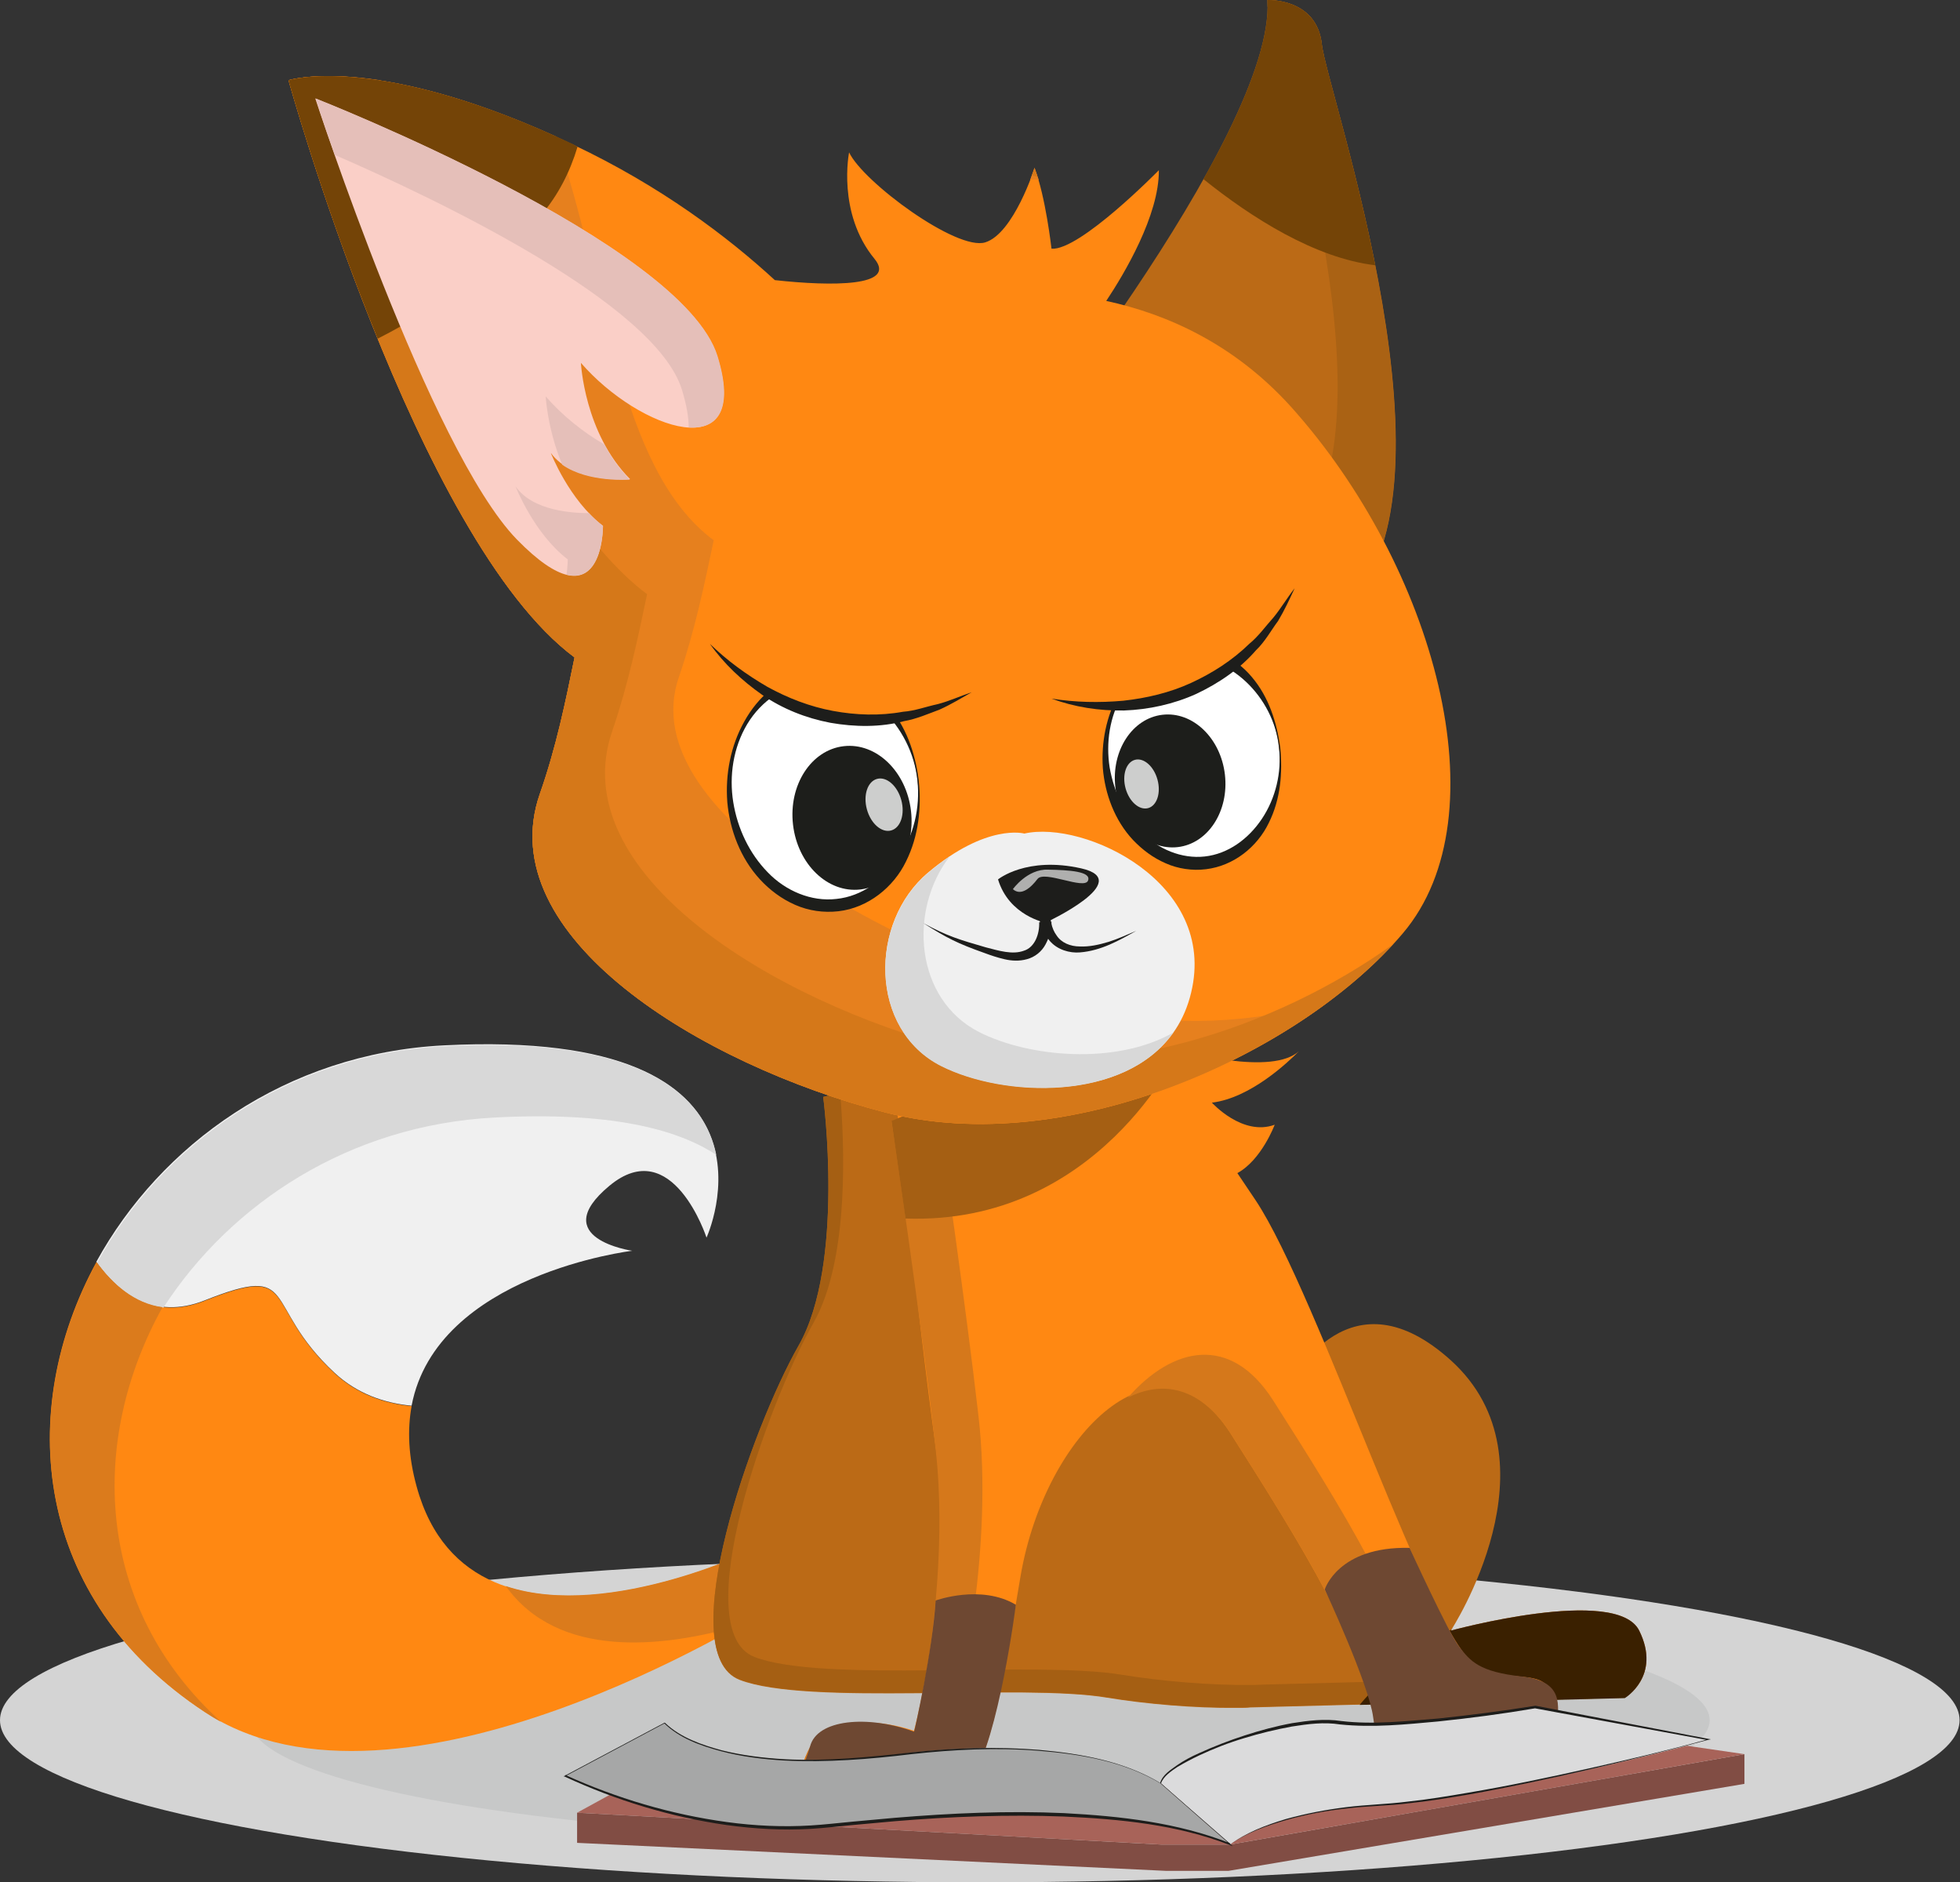 <?xml version="1.0" encoding="utf-8"?>
<!-- Generator: Adobe Illustrator 17.1.0, SVG Export Plug-In . SVG Version: 6.00 Build 0)  -->
<!DOCTYPE svg PUBLIC "-//W3C//DTD SVG 1.1//EN" "http://www.w3.org/Graphics/SVG/1.1/DTD/svg11.dtd">
<svg version="1.1" id="Layer_1" xmlns="http://www.w3.org/2000/svg" xmlns:xlink="http://www.w3.org/1999/xlink" x="0px" y="0px"
	 width="461.9px" height="443.5px" viewBox="0 0 461.9 443.5" enable-background="new 0 0 461.9 443.5" xml:space="preserve">
<rect x="0" y="0" width="461.9" height="443.5" fill="#333333" stroke="none"/>
<g>
	<ellipse fill="#D4D4D4" cx="230.9" cy="405.3" rx="230.9" ry="38.2"/>
	<ellipse fill="#C7C8C8" cx="230.9" cy="405.3" rx="172" ry="28.4"/>
	<path fill="#FF8812" d="M98.2,350.3c-2-7.2-2.2-13.5-1.2-19l0,0c-6.4-0.6-12.8-2.8-18.1-7.7c-17.5-16.2-8-26.1-30.7-17.1
		c-11.9,4.7-20.2-1.8-25.5-9.1v0C3.7,332.3,7.7,376.7,48.3,403.4c45.9,30.1,131.4-23.6,131.4-23.6l-0.1-15.5
		C179.6,364.3,111.4,398.3,98.2,350.3z"/>
	<path fill="#DB7B1C" d="M119.2,373.7c24.7,8.3,60.4-9.5,60.4-9.5l0.1,15.5c0,0-2.1,1.3-5.7,3.4C156.2,388.2,131.6,391,119.2,373.7z
		"/>
	<path fill="#F0F0F0" d="M166.5,291.6c0,0-8-24.6-22.9-12.2c-14.9,12.4,5.4,15.3,5.4,15.3s-46.1,5.5-52,36.5
		c-6.4-0.6-12.8-2.8-18.1-7.7c-17.5-16.2-8-26.1-30.7-17.1c-11.9,4.7-20.2-1.8-25.5-9.1c15.1-27.5,44.6-49.1,81.9-51
		C189.3,242,166.5,291.6,166.5,291.6z"/>
	<path fill="#D8D8D8" d="M116.6,263.3c-34.4,1.8-62.2,20.3-78.1,44.8c-6.8-0.8-12-5.5-15.6-10.6c15.1-27.5,44.6-49.1,81.9-51
		c47.8-2.5,61.3,12.3,64,25.6C159.4,265.9,143.4,261.9,116.6,263.3z"/>
	<path fill="#BB6A16" d="M386.3,384.2c-5.3-10.7-44.4,0-44.4,0s26.2-40,0-63.7c-23.4-21.1-37,3-39.6,8.4
		c-33.4-12.8-58.1-82.1-58.1-82.1L194,258.5c0,0,5.2,39.3-5.8,58.6c-11,19.3-29.9,72.5-13.9,78.7c16,6.2,66.3,0.8,86.6,4.2
		c9.1,1.5,20.7,2.5,30.4,2.4l0,0l0.7,0c0.9,0,1.8,0,2.7-0.1l88.2-2.3C382.9,400.1,391.6,394.9,386.3,384.2z"/>
	<g>
		<path fill="#A55F13" d="M386.4,394.6l-88.2,2.3c-0.9,0-1.7,0.1-2.7,0.1l-0.7,0l0,0c-9.6,0.1-21.2-0.9-30.4-2.4
			c-20.4-3.4-70.6,2-86.6-4.2c-16-6.2,2.9-59.3,13.9-78.7c8.7-15.3,7.2-43.3,6.3-54.2l-4,0.9c0,0,5.2,39.3-5.8,58.6
			c-11,19.3-29.9,72.5-13.9,78.7c16,6.2,66.3,0.8,86.6,4.2c9.1,1.5,20.7,2.5,30.4,2.4l0,0l0.7,0c0.9,0,1.8,0,2.7-0.1l88.2-2.3
			c0,0,3.5-2.1,4.7-6.3C386.9,394.3,386.4,394.6,386.4,394.6z"/>
		<path fill="#A55F13" d="M306.7,321.8c-0.4,0.5-0.8,1-1.1,1.5c0.1,0,0.2,0.1,0.3,0.1C306.1,323,306.4,322.5,306.7,321.8z"/>
	</g>
	<path fill="#3A2000" d="M341.9,384.2c0,0,0.1-0.1,0.2-0.3c-7.3,4.4-15.4,10.3-21.7,17.8l62.5-1.6c0,0,8.7-5.2,3.4-15.9
		C381,373.5,341.9,384.2,341.9,384.2z"/>
	<g>
		<path fill="#FF8812" d="M306.6,247.3c-0.1,0.1-0.3,0.3-0.5,0.5C306.3,247.6,306.5,247.4,306.6,247.3z"/>
		<path fill="#FF8812" d="M306.6,247.3c0.2-0.2,0.3-0.3,0.3-0.3C306.8,247.1,306.7,247.2,306.6,247.3z"/>
		<path fill="#FF8812" d="M348.4,392.8c-10.9-4.9-37.7-87.8-52.5-110c-1.4-2.1-2.8-4.2-4.3-6.4c5.7-3.1,8.8-11.4,8.8-11.4
			c-7.6,2.8-14.8-5.2-14.8-5.2c9.1-1.1,17.9-9.5,20.5-12.1c-6.3,5.6-25.6,0.8-35.4-2.2c-4.1-6.1-6.9-10.2-6.9-10.2l-52.7,22.9
			c0,0,5,51.4,9.4,82.6c4.4,31.2-5.1,67-5.1,67s-22.2-8.2-26.6,9.1c-4.4,17.3,13.1,12.5,28.4,10.4c15.3-2.1,17.5-21.9,23.3-55.9
			c5.8-34,32.8-59.9,49.5-33.7c16.7,26.2,32,51,34.2,68.7c2.2,17.8,41.2,15.6,42-0.2C367,390.7,359.3,397.7,348.4,392.8z"/>
	</g>
	<g>
		<path fill="#D5781B" d="M217.8,397.6c4.3-0.9,8.3,1.2,8.3,1.2s8.1-33.8,4.5-65.1c-3-26.2-8.3-62.6-9.9-73.8l-10.6,4.3
			c0,0,6.9,45.9,10.4,77.3C222.9,362.9,219.9,385.4,217.8,397.6z"/>
		<path fill="#D5781B" d="M334.2,398.6c-2.2-17.8-17.5-42.5-34.2-68.7c-10-15.6-23.6-12.7-34.2-0.6c8.3-4.2,17.2-2.5,24.3,8.6
			c16.7,26.2,32,51,34.2,68.7c2.1,16.9,37.3,15.8,42,2C352.1,413.7,335.7,411.2,334.2,398.6z"/>
		<path fill="#D5781B" d="M227.1,419.5c-15.3,2.1-32.8,6.9-28.4-10.4c0.4-1.4,0.3-1.5,0.8-2.7c-4,0.2-8.3,1.4-10.7,10.7
			c-4.4,17.3,13.1,12.5,28.4,10.4c5.3-0.7,9-3.6,11.8-8.4C228.5,419.3,227.8,419.4,227.1,419.5z"/>
	</g>
	<path fill="#A55F13" d="M277.8,247.5c0,0-19.1,41.2-64.4,39.6l-3.3-23l51.9-21.4L277.8,247.5z"/>
	<path fill="#BB6A16" d="M234.3,113.3c0,0,66.3-81.3,64.4-113.3c0,0,11.6-0.5,12.8,10.4c1.1,10.9,35.4,107.6,4.7,133.5
		C285.6,169.7,234.3,113.3,234.3,113.3z"/>
	<path fill="#AA6214" d="M311.5,10.4C310.3-0.5,298.7,0,298.7,0c0,0.5,0,1,0,1.5c5.5,22.1,31.9,105.3,3.8,129
		c-20.7,17.5-50.7-2.5-68.1-17.4c-0.1,0.1-0.1,0.2-0.1,0.2s51.2,56.4,81.9,30.5C346.8,118,312.6,21.3,311.5,10.4z"/>
	<path fill="#FF8812" d="M304.2,95.8C290.8,81,275,74,260.7,70.9c4.2-6.3,12.5-20.2,12.4-30.8c0,0-18.6,19-25.3,18.5
		c0,0-1.4-12.4-4-19c0,0-4.9,15.4-11.6,17.5c-6.7,2.1-28.8-14.2-32.1-21.2c0,0-2.9,14.3,6,25.1c5.3,6.5-9.9,6.5-23.5,5
		c-11.1-10.2-26.8-22.1-47.5-31.9C89,12.2,68,18.9,68,18.9s29.9,108.1,67.4,136c-2.1,10.3-4.3,21.1-8.2,32.2
		c-11.6,33.4,37.8,63.7,81.4,75c43.7,11.3,98.4-14.3,122-42.2C354.3,192,338,133.4,304.2,95.8z"/>
	<g>
		<path fill="#E6801E" d="M259.4,237.8c-43.7-11.3-111-45-99.4-78.3c3.8-11.1,6-21.8,8.2-32.2c-23-17.1-25.2-61.2-37.3-95.2
			C87.7,12.6,68,18.9,68,18.9s29.9,108.1,67.4,136c-2.1,10.3-4.3,21.1-8.2,32.2c-11.6,33.4,37.8,63.7,81.4,75
			c34.8,9,76.6-5.5,104.1-25.8C295,241,276.3,242.2,259.4,237.8z"/>
		<path fill="#E6801E" d="M243.8,39.5c0,0-0.4,1.1-1,2.8c0.7,0,1.3,0,2,0.1C244.4,41.4,244.1,40.4,243.8,39.5z"/>
	</g>
	<g>
		<path fill="#D57819" d="M244.5,41.7c-0.2-0.8-0.5-1.5-0.7-2.1c0,0-0.2,0.7-0.6,1.7C243.6,41.4,244.1,41.6,244.5,41.7z"/>
		<path fill="#D57819" d="M225.7,247.2c-43.7-11.3-93-41.6-81.4-75c3.8-11.1,6-21.8,8.2-32.2c-28.9-21.5-53.2-90.4-62.9-121.1
			C75,16.7,68,18.9,68,18.9s29.9,108.1,67.4,136c-2.1,10.3-4.3,21.1-8.2,32.2c-11.6,33.4,37.8,63.7,81.4,75
			c42.4,10.9,95.1-12.8,119.8-39.7C300.9,242.2,260,256,225.7,247.2z"/>
	</g>
	<path fill="#F0F0F0" d="M241.4,196.4c0,0-8.8-2.5-22.7,9.2c-13.9,11.7-13.9,36.9,3.1,45.5c17,8.6,52.7,8.8,58.9-17.2
		C287,207.9,255.5,193.2,241.4,196.4z"/>
	<path fill="#D8D8D8" d="M230.8,243.2c-15.2-7.7-16.8-28.7-7-41.4c-1.6,1.1-3.3,2.3-5.1,3.9c-13.9,11.7-13.9,36.9,3.1,45.5
		c14.7,7.4,43.1,8.5,54.7-7.9C262.9,251,242.5,249.1,230.8,243.2z"/>
	<path fill="#1D1D1B" d="M235.2,207.2c0,0,6.7-5.5,19.6-2.6c12.9,2.9-8.4,12.8-8.4,12.8S237.8,215.8,235.2,207.2z"/>
	<path fill="#1D1D1B" d="M247.8,217.2c0,1.9-0.5,3.6-1.4,5.3c-0.9,1.7-2.5,3-4.4,3.5c-1.8,0.5-3.6,0.4-5.3,0
		c-1.7-0.4-3.2-0.9-4.8-1.5c-6.2-2.2-8.8-3.5-14.3-7c5.7,3.1,8.5,3.9,14.7,5.7c3.1,0.8,6.3,1.8,9,0.8c2.6-0.8,3.7-4,3.6-6.7
		L247.8,217.2z"/>
	<path fill="#1D1D1B" d="M247.5,214.5c-0.1,2,0.3,4.3,1.5,5.9c1.1,1.7,3.2,2.6,5.5,2.6c2.2,0.1,4.5-0.4,6.8-1.1
		c2.2-0.7,4.4-1.7,6.5-2.6c-4.1,2.3-8.3,4.7-13.3,5.1c-2.4,0.2-5.3-0.6-7.1-2.7c-1.8-2.1-2.6-4.6-2.7-7.3L247.5,214.5z"/>
	<g>
		
			<ellipse transform="matrix(0.993 -0.115 0.115 0.993 -20.191 23.629)" fill="#FFFFFF" cx="194.2" cy="186.4" rx="22.3" ry="27"/>
		<path fill="#1D1E1B" d="M216.2,183.9c-1.3-12.9-12.7-24.2-25-23.1c-6.1,0.4-11.8,4.3-15.1,9.8c-3.3,5.5-4.3,12.2-3.3,18.4
			c1,6.2,3.8,12.1,8.1,16.5c4.2,4.4,10.3,7,16.2,6.3c6-0.6,11.3-4.5,14.7-9.7C215.3,196.9,216.9,190.3,216.2,183.9z M216.5,183.8
			c0.7,6.4,0,13.2-3,19.2c-2.9,6-8.9,10.9-15.9,11.7c-3.5,0.4-7-0.1-10.2-1.5c-3.2-1.4-6-3.5-8.3-6c-4.6-5-7.1-11.6-7.7-18.2
			c-0.5-6.6,0.8-13.3,4-19c1.6-2.9,3.7-5.5,6.3-7.6c2.6-2.1,5.8-3.5,9.2-4c6.9-1,13.9,2.3,18.1,7.5
			C213.5,171,215.7,177.4,216.5,183.8z"/>
	</g>
	
		<ellipse transform="matrix(0.993 -0.115 0.115 0.993 -20.867 24.444)" fill="#1D1E1B" cx="200.9" cy="192.7" rx="14" ry="17"/>
	<g>
		
			<ellipse transform="matrix(0.993 -0.115 0.115 0.993 -18.695 33.588)" fill="#FFFFFF" cx="281.1" cy="178.5" rx="20.6" ry="25"/>
		<path fill="#1D1E1B" d="M301.4,176.1c-1.2-11.9-11.8-22.2-23-21.3c-5.6,0.4-10.9,3.9-13.9,9c-3,5-3.9,11.2-3,17
			c1,5.7,3.5,11.2,7.5,15.2c3.9,4.1,9.5,6.4,14.9,5.8c5.5-0.6,10.3-4.1,13.5-8.9C300.6,188.1,302.1,182,301.4,176.1z M301.7,176.1
			c0.6,5.9,0.1,12.2-2.7,17.8c-2.7,5.6-8.2,10.1-14.8,10.9c-3.2,0.4-6.6-0.1-9.5-1.4c-3-1.3-5.5-3.2-7.7-5.5
			c-4.3-4.6-6.6-10.8-7.1-16.9c-0.4-6.1,0.8-12.3,3.8-17.6c1.5-2.6,3.4-5.1,5.9-7c2.4-1.9,5.4-3.3,8.6-3.8c6.4-1,12.9,2.2,16.8,6.9
			C299,164.2,300.9,170.2,301.7,176.1z"/>
	</g>
	
		<ellipse transform="matrix(0.993 -0.115 0.115 0.993 -19.371 33.015)" fill="#1D1E1B" cx="275.9" cy="184" rx="13" ry="15.7"/>
	<g opacity="0.78">
		<g>
			<g>
				
					<ellipse transform="matrix(0.964 -0.264 0.264 0.964 -42.702 61.862)" fill="#FFFFFF" cx="208.5" cy="189.6" rx="4.2" ry="6.3"/>
			</g>
		</g>
	</g>
	<g opacity="0.78">
		<g>
			<g>
				
					<ellipse transform="matrix(0.964 -0.264 0.264 0.964 -39.254 77.733)" fill="#FFFFFF" cx="269.2" cy="184.7" rx="3.9" ry="5.9"/>
			</g>
		</g>
	</g>
	<path opacity="0.69" fill="#F0F0F0" d="M238.7,209.5c0,0,3.4-4.8,8.3-4.6c4.9,0.1,10.3,0.4,9.4,2.6c-0.9,2.2-10.3-2.5-11.9-0.4
		C242.9,209.2,240.6,211.2,238.7,209.5z"/>
	<path fill="#744407" d="M324.1,62.5c-5-25.2-12.1-47.3-12.6-52.1C310.3-0.5,298.7,0,298.7,0c0.6,10.4-5.9,25.9-15.1,42.2
		C294.8,51.2,309.8,60.8,324.1,62.5z"/>
	<path fill="#6E4832" d="M220.5,377.1c0,0,10.7-3.9,18.9,1c0,0-4,31.4-10.4,41c-6.4,9.6-10.3,10.4-29.1,10.7
		c-18.7,0.3-10.7-11.9-9-18.3c1.6-6.4,13.5-7.5,24.5-3.5C215.5,408,219.8,388.6,220.5,377.1z"/>
	<path fill="#6E4832" d="M312.2,374.5c0,0,3.1-10.2,20-9.8c0,0,9.1,20,11.7,23.3c2.6,3.4,4.7,5.9,14.7,7c10,1.1,8.8,6.7,8.2,12.3
		c-0.6,5.6-9.1,13-24,11.8c-14.9-1.3-18.2-6.7-19.2-14.5C322.6,396.8,312.2,374.5,312.2,374.5z"/>
	<g>
		<path fill="#FF8812" d="M247.8,164.6c0,0,37.8,11.7,57.2-26L247.8,164.6z"/>
		<path fill="#1D1D1B" d="M247.8,164.6c5.6,0.9,11.3,1,16.9,0.5c5.5-0.6,11-1.9,16-4.2c5-2.3,9.7-5.3,13.7-9.2
			c2.2-1.8,3.8-4.1,5.7-6.2c1.8-2.2,3.2-4.6,5-6.9c-1.2,2.6-2.4,5.2-3.9,7.7c-1.7,2.3-3.1,4.9-5.2,6.9c-3.8,4.4-8.8,7.8-14.1,10.3
			c-5.3,2.4-11.2,3.7-17,3.9C259,167.5,253.2,166.6,247.8,164.6z"/>
	</g>
	<g>
		<path fill="#FF8812" d="M167.3,151.7c0,0,24.3,31.2,61.8,11.4L167.3,151.7z"/>
		<path fill="#1D1D1B" d="M167.3,151.7c4.1,4,8.7,7.3,13.5,10.1c4.9,2.7,10.1,4.7,15.5,5.7c5.4,1,11,1.2,16.5,0.2
			c2.8-0.2,5.4-1.2,8.2-1.8c2.7-0.7,5.3-1.9,8-2.8c-2.5,1.4-4.9,2.9-7.6,4.1c-2.7,1-5.4,2.2-8.3,2.7c-5.6,1.5-11.7,1.4-17.4,0.4
			c-5.8-1.1-11.3-3.3-16.1-6.6C174.9,160.4,170.6,156.4,167.3,151.7z"/>
	</g>
	<g>
		<polygon fill="#814D44" points="136,434.2 274.8,440.8 289.5,440.8 411.1,420.3 411.1,413.3 289.9,434.6 273.6,434.6 136,427.1 		
			"/>
		<polygon fill="#A86359" points="136,427.1 161.2,413.3 273.6,420.2 361.1,406 411.1,413.3 289.9,434.6 273.6,434.6 		"/>
		<g>
			<path fill="#DBDBDC" d="M289.9,434.6c0,0,9.3-7.9,34.9-9.2c25.6-1.4,77.8-15.4,77.8-15.4l-40.8-7.7c0,0-34.1,5.6-46.2,3.6
				c-12.1-2-41.1,8.7-42,14.3L289.9,434.6z"/>
			<path fill="#1D1D1B" d="M289.9,434.6c3.9-2.9,8.5-4.6,13.1-6c4.7-1.3,9.4-2.2,14.2-2.8c4.8-0.6,9.7-0.7,14.4-1.3
				c4.8-0.5,9.6-1.3,14.3-2.1c9.5-1.6,19-3.6,28.4-5.7c9.4-2.1,18.8-4.3,28.2-6.9l0,0.2l-40.8-7.5l0.1,0c-7.6,1.3-15.2,2.3-22.9,3.1
				c-7.7,0.7-15.3,1.5-23.1,0.7c-3.8-0.6-7.6-0.1-11.4,0.5c-3.8,0.7-7.5,1.6-11.1,2.7c-3.7,1.1-7.3,2.5-10.7,4.1
				c-1.7,0.8-3.4,1.7-5.1,2.7c-1.5,1-3.3,2.2-3.9,3.9l-0.1-0.1L289.9,434.6z M289.9,434.6l-16.4-14.3l-0.1-0.1l0-0.1
				c0.6-2,2.5-3.1,4-4.2c1.6-1.1,3.3-2,5.1-2.8c3.5-1.6,7.1-3,10.8-4.2c3.7-1.2,7.4-2.2,11.2-2.9c3.8-0.6,7.7-1.1,11.6-0.5
				c7.6,0.9,15.3,0,22.9-0.6c7.6-0.8,15.3-1.8,22.8-3l0.1,0l0,0l40.7,7.8l0.6,0.1l-0.5,0.1c-18.7,4.9-37.5,9.5-56.5,12.9
				c-4.8,0.8-9.5,1.6-14.4,2.1c-4.8,0.6-9.7,0.6-14.4,1.2c-4.8,0.5-9.6,1.4-14.2,2.7C298.4,430.2,293.8,431.8,289.9,434.6z"/>
		</g>
		<g>
			<path fill="#A6A7A7" d="M273.6,420.2c0,0-16.8-12.5-61.6-6.9c-44.8,5.7-55.4-7.4-55.4-7.4l-23.5,12.5c0,0,30.8,15.2,61.9,11.8
				c31.2-3.4,70.6-5.5,94.8,4.3L273.6,420.2z"/>
			<path fill="#1D1D1B" d="M273.5,420.2c-8.6-5.2-18.8-6.9-28.7-7.7c-10-0.8-20-0.3-30,0.8c-9.9,1.2-20,2-30,1.5
				c-5-0.3-10-0.9-14.9-2.2c-4.8-1.3-9.7-3-13.4-6.6l0.2,0l-23.5,12.5l0-0.3c12.1,5.5,24.9,9.3,38.1,11.1c6.6,0.9,13.2,1.2,19.8,0.8
				c3.3-0.2,6.6-0.6,9.9-0.9l9.9-0.9c13.3-1.1,26.6-1.7,39.9-1.1c13.2,0.7,26.7,2.2,39.1,7.1l-0.1,0.2L273.5,420.2z M273.6,420.2
				l16.4,14.3l0.5,0.5l-0.7-0.3c-12.4-4.8-25.8-6.1-39.1-6.7c-13.3-0.5-26.6,0-39.8,1.1L201,430c-3.3,0.3-6.6,0.7-9.9,0.9
				c-6.7,0.4-13.3,0-19.9-0.9c-13.2-1.9-26-5.8-38.1-11.4l-0.3-0.1l0.3-0.1l23.5-12.5l0.1,0l0.1,0.1c3.6,3.4,8.5,5.1,13.3,6.4
				c4.8,1.2,9.8,1.8,14.8,2.1c10,0.5,20-0.5,29.9-1.6c10-1.1,20.1-1.4,30.1-0.6C254.7,413.2,264.9,414.9,273.6,420.2z"/>
		</g>
	</g>
	<path fill="#744407" d="M135.1,34C89,12.2,68,18.9,68,18.9s8,29,21,60.9c15.9-8.1,29.5-18.5,38.6-29.2c3.9-4.6,6.7-10,8.5-16
		C135.8,34.4,135.4,34.2,135.1,34z"/>
	<g>
		<path fill="#FACFC7" d="M74.3,23.2c0,0,86.4,33.9,94.7,60.7c8.3,26.7-18.4,17.4-32.1,1.6c0,0,0.8,16.6,11.6,27.4
			c0,0-13.5,1.1-18.7-6.2c0,0,4.3,11.1,12.3,17.2c0,0,0.2,24.2-20.3,3.2C101.3,106,74.3,23.2,74.3,23.2z"/>
	</g>
	<g>
		<path fill="#E5BFB9" d="M128.6,93.4c3.9,4.5,8.9,8.5,13.8,11.3c1.5,2.9,3.5,5.7,6,8.3c0,0-9.8,0.8-15.9-3.5
			C129,101.1,128.6,93.4,128.6,93.4z"/>
		<path fill="#E5BFB9" d="M160.7,91.8c-6.3-20.3-57.4-44.7-81.8-55.3c-2.9-8.1-4.5-13.3-4.5-13.3s86.4,33.9,94.7,60.7
			c3.9,12.7,0,17.3-6.8,16.8C162.3,98.3,161.8,95.4,160.7,91.8z"/>
		<path fill="#E5BFB9" d="M133.8,131.8c-8-6.1-12.3-17.2-12.3-17.2c4.1,5.9,13.8,6.3,17.3,6.3c1,1.1,2.1,2.1,3.3,3
			c0,0,0.1,13.7-8.6,11.5C133.8,133.4,133.8,131.8,133.8,131.8z"/>
	</g>
	<path fill="#DB7B1C" d="M38.3,308c-6.7-0.9-11.8-5.5-15.5-10.6l0,0C3.7,332.3,7.7,376.7,48.3,403.4c1.2,0.8,2.5,1.6,3.8,2.3
		C22.2,378.6,20.9,339.3,38.3,308z"/>
</g>
</svg>

